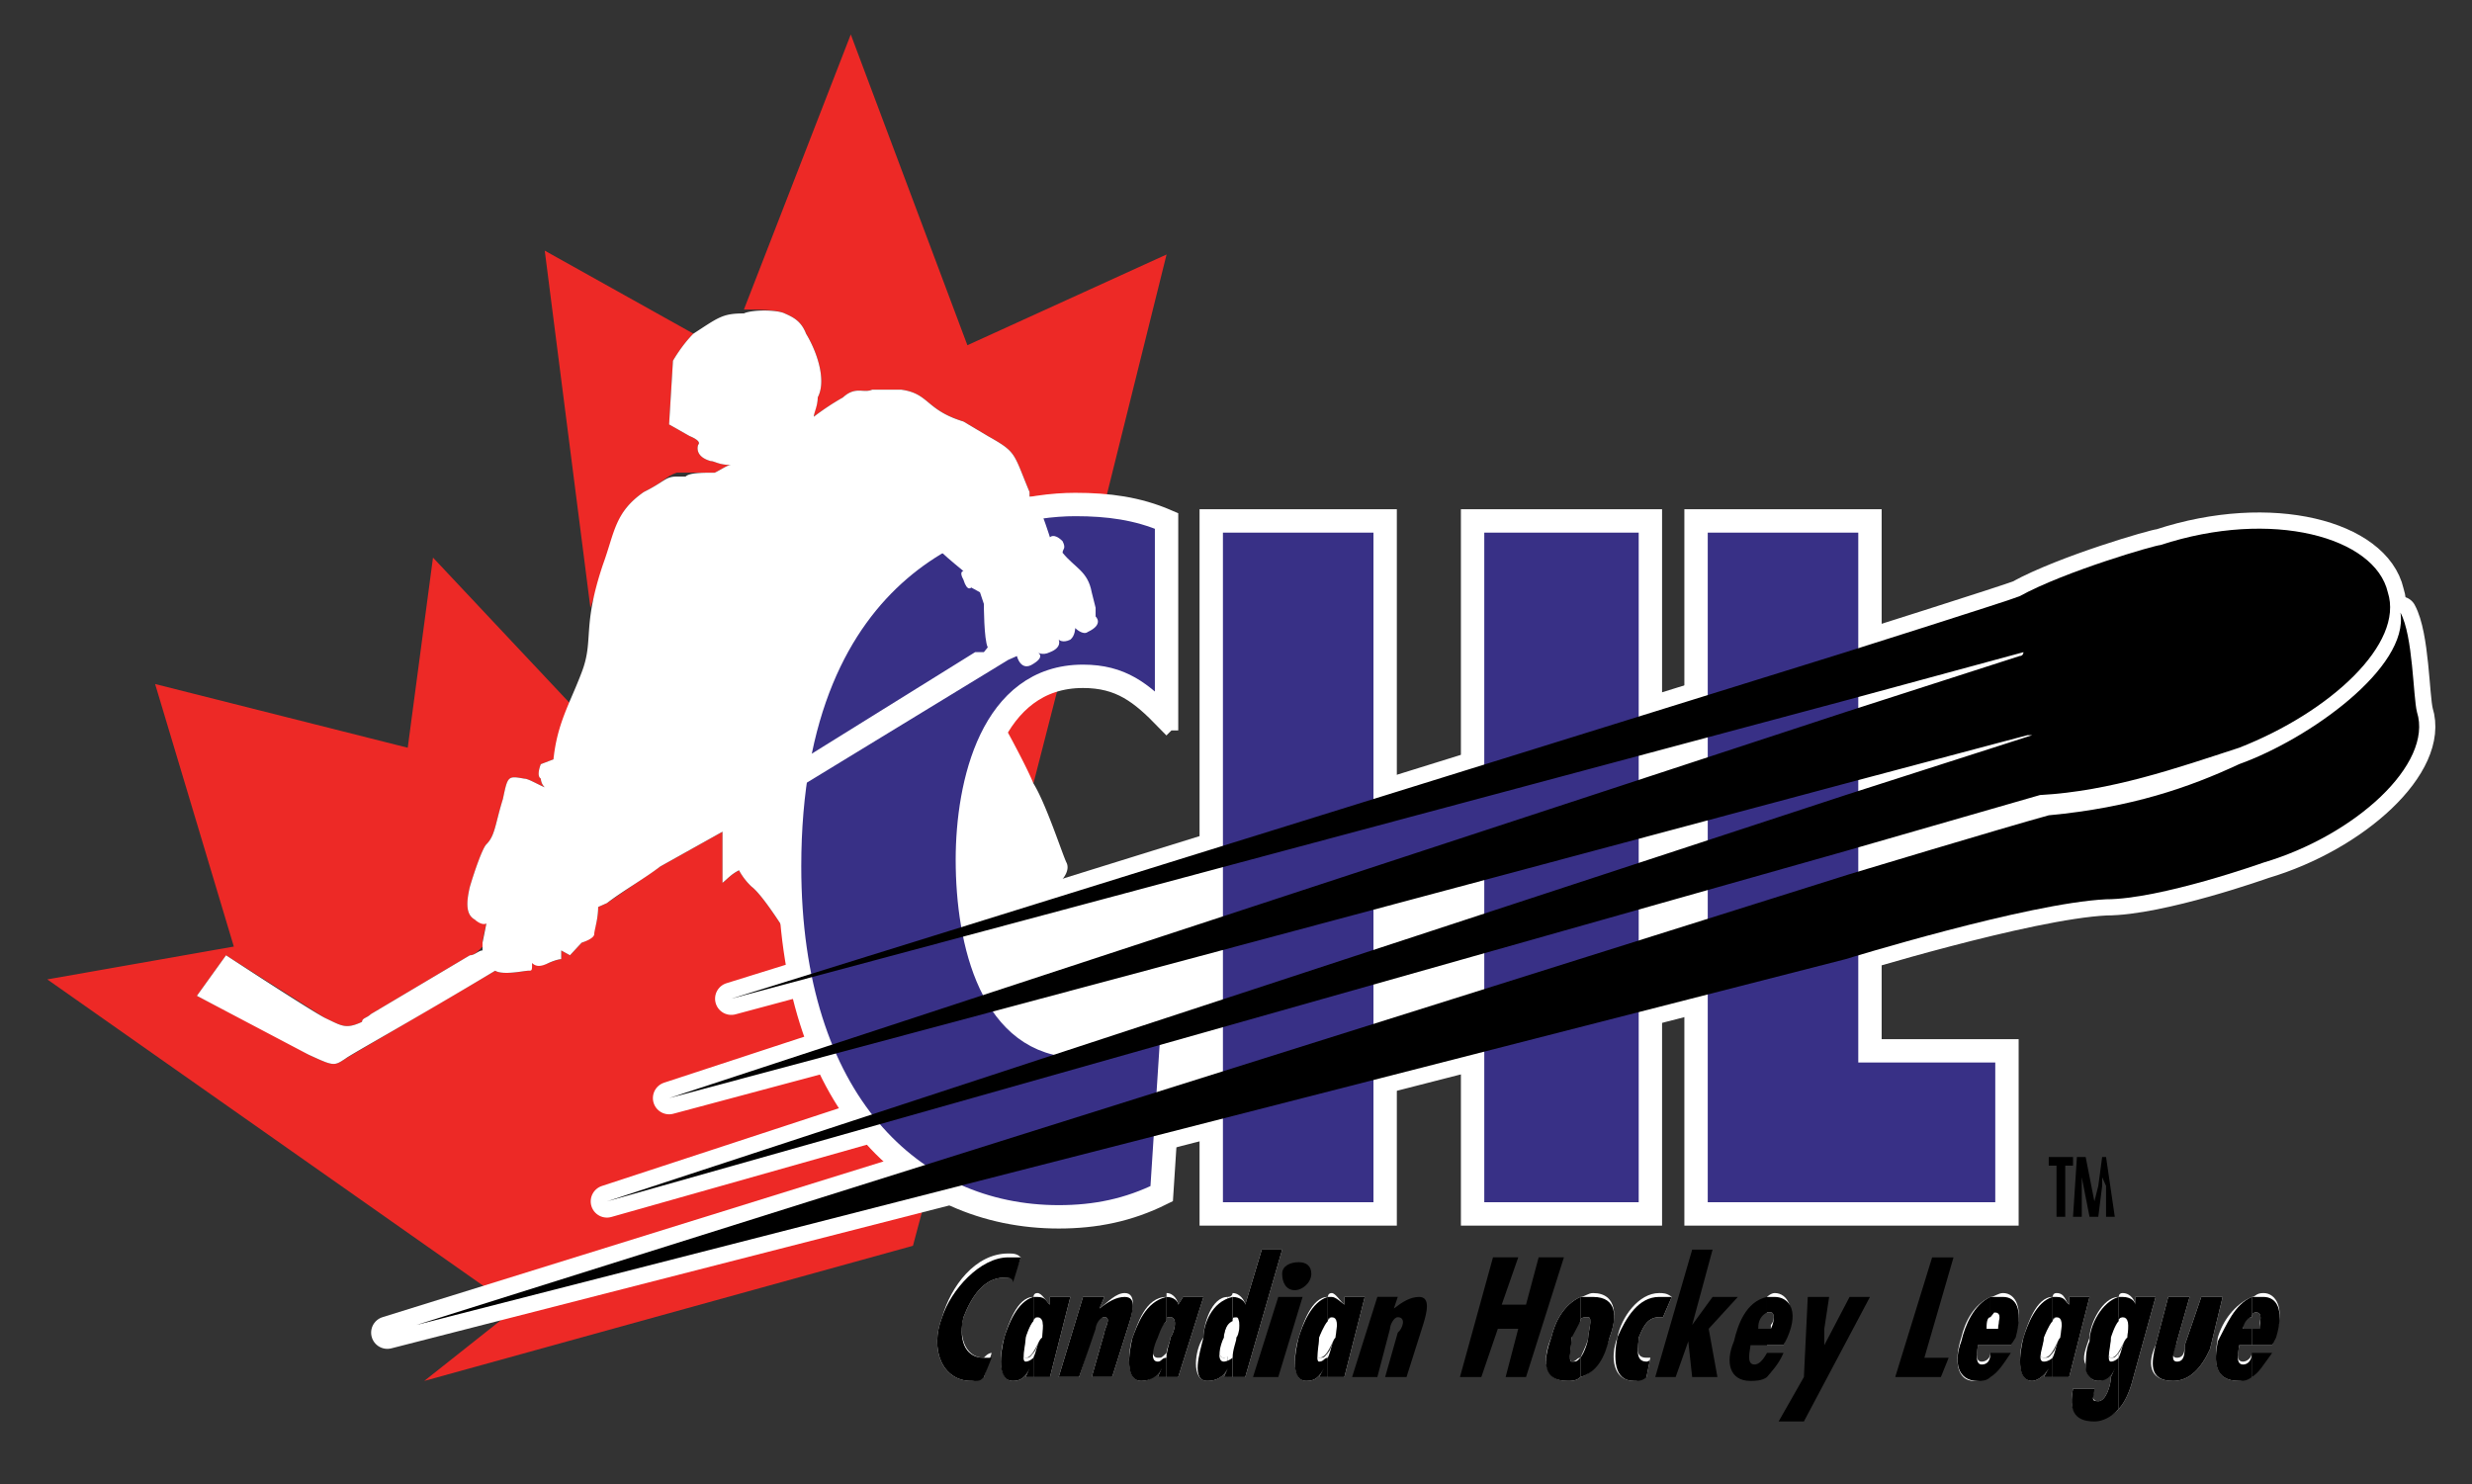 <svg xmlns="http://www.w3.org/2000/svg" width="183.167" height="110" xmlns:v="https://vecta.io/nano"><rect width="100%" height="100%" fill="#333333" stroke="none"/><style><![CDATA[.B{fill-rule:evenodd}.C{stroke-width:2.402}.D{stroke-linejoin:round}.E{stroke-miterlimit:2.613}.F{stroke-width:1.732}]]></style><g class="B"><path d="M72.903 71.649c-.288-.572-.648-.858-.936-1.216l-.576.644h0c.288.858.576 1.788 1.224 2.718l.576-2.146h-.288 0z"/><path d="M58.145 23.224c.647.286 1.224.572 1.583 1.502.864 1.431 1.512 3.505.864 4.721 0 .644-.288.93-.288 1.431.648-.501 1.512-1.073 2.16-1.431.936-.858 1.512-.286 2.16-.572h2.16c2.088.286 1.8 1.502 4.607 2.36l1.8 1.073c2.16 1.216 1.872 1.216 3.096 4.149v.357c.288 0 .936 0 .936.572.288.286.864 2.074.864 2.074s0-.286.648.357c.576.572.288.572 0 .858.936.858 1.512 1.145 1.872 1.646l5.832-23.461-14.758 6.724L63.04 2.553l-7.919 20.385c.864 0 2.448 0 3.024.286h0zM77.51 48.331c-.288 0-.288.286-.288.286h0 0 0c0 .286-.36.286-.36.286-.864.572-1.512-.572-1.512-.572l-.288.286-2.448 1.502 1.512 2.933s1.512 3.576 2.448 5.007L79.31 47.4c-.288 0-.576-.286-.576-.286s.288.572-.648.858h-.288 0c0 .001 0 .359-.288.359v-.357h0 0-.288.288v.357h0 0 0 0zM67.071 79.588c-.936-1.145-.936-2.074-1.512-2.36H65.2h0v-.286c-.288-.286-.864-.93-1.224-1.788-.288-.358-.576-.858-.936-1.145-1.224.286-1.8 0-2.448-.858-.576-1.216-3.671-6.509-4.895-7.439-.288-.286-.576-.572-.936-1.216-.576.286-.864.644-1.224.93v-3.791L48.93 64.21l-3.959 2.718-.648.287c0 .93-.288 1.716-.288 1.716 0 .645-.936.93-.936.93l-.864.931-.648-.357v.644s-.288 0-.936.286c-.576.286-.936 0-1.224 0 0 .286 0 .572-.288.572s-1.872.357-2.447 0h0l-11.087 6.509c-.864.572-.864.572-2.736-.286-.936-.644-8.279-4.363-8.279-4.363l2.16-3.004 7.343 4.649c1.224.572 1.512.857 2.735.285 0-.285.36-.285.648-.571h0l7.343-4.363c.36 0 .648-.357.936-.645v-.286c0-.285.288-1.43.288-1.43s-.288 0-.864-.286c-.648-.358-.648-1.217-.36-2.433.36-1.216.936-2.861 1.224-3.146.648-.645.648-1.503 1.224-3.362.36-1.717.36-1.717 1.584-1.502.288 0 .864.357 1.512.644-.288-.286-.288-.644-.288-.644-.36-.215 0-1.073 0-1.073l.936-.357c.288-1.502.576-2.718 1.224-4.148L32.084 41.321l-1.872 14.091-18.718-4.721 5.832 19.455-13.822 2.433 34.7 24.391-6.768 5.365L67.647 92.32l2.52-9.441c-.936-.573-2.16-1.789-3.096-3.291h0zm-22.1-37.767c.576-2.36.576-3.862 2.735-5.364 1.584-.787 1.584-1.145 2.448-1.431h.648 2.16c.576-.286.936-.572 1.224-.572-.936 0-1.224-.286-1.512-.286-1.295-.358-.936-1.216-.936-1.216.288-.286-.647-.644-.647-.644l-1.512-.858.288-4.721s.648-1.145 1.512-2.003l-11.015-6.151 3.383 26.465c.288-.858.576-1.788 1.224-3.219h0z" fill="#ed2926"/><g fill="#fff"><path stroke="#fff" d="M179.089 52.765c-.288-1.145-.288-5.65-1.224-7.367.647 4.077-6.768 9.37-11.951 11.229-3.671 1.717-7.99 3.219-14.109 3.791-3.384.93-14.759 4.363-14.759 4.363l-28.22 9.013v-8.369l-6.191 1.789v8.511l-12.886 4.149v-9.441h-3.023l-.288 10.371-57.737 17.953 108.058-27.681s13.462-4.149 19.293-4.435c4.031 0 11.662-2.719 11.662-2.719 6.767-2.002 12.599-7.295 11.375-11.157h0z" class="C D E"/><path d="M44.971 89.03l91.788-25.965 14.397-4.148c5.256-.286 10.15-2.003 14.758-3.505 6.768-2.646 12.238-7.725 11.015-11.516-.936-4.077-8.566-6.223-16.846-3.505-.359 0-7.055 1.932-10.438 3.792-.647.286-12.886 4.148-12.886 4.148L54.185 74.009l24.261-6.51 2.736 9.442 8.567-2.646-.288-9.8 47.298-12.589 13.174-3.576s0 .286-.288.286l-12.886 4.148-87.181 28.612 87.181-23.318 13.462-3.576h.359l-13.821 4.435L44.971 89.03h0z"/></g></g><g stroke="#fff"><path fill="none" d="M44.971 89.03l91.788-25.965 14.397-4.148c5.256-.286 10.15-2.003 14.758-3.505 6.768-2.646 12.238-7.725 11.015-11.516-.936-4.077-8.566-6.223-16.846-3.505-.359 0-7.055 1.932-10.438 3.792-.647.286-12.886 4.148-12.886 4.148L54.185 74.009 78.446 67.5l2.736 9.441 8.567-2.646-.288-9.8 47.298-12.589 13.174-3.576-.288.286-12.886 4.148-87.181 28.612 87.181-23.318 13.462-3.576h.359l-13.821 4.435L44.971 89.03h0z" class="C D E"/><path d="M109.114 89.959v-24.82l-6.479 1.503v23.317H89.749V38.603h12.886v21.243l6.479-1.788V38.603h13.174v51.356h-13.174zm16.558 0V38.603h12.886v39.269h10.151v12.087h-23.037z" fill="#383086" class="B F"/></g><path fill="#fff" d="M85.789 86.669c.936-.93 0-2.289-.288-3.147-.36-.644-1.224-2.146-1.872-2.432-.288-.644-1.224-1.216-.936-2.074.36-.858-.288-3.004-.576-4.221l-2.447-7.296c-.648-.572-.936-2.36-.936-2.36s.576-.644.288-1.216-1.512-4.363-2.448-5.865c-.576-1.431-2.448-4.792-2.448-4.792l-1.512-3.147 2.448-1.502.288-.286s.648 1.145 1.512.572h.36v-.286h0 0s0-.286.288-.286h0 0 0v-.357h-.288.288 0v.357h0 .288v-.357h.288c.936-.287.648-.858.648-.858s.288.286.936 0c.288-.287.288-.858.288-.858s.648.572.936.286c1.224-.572.576-1.145.576-1.145v-.644l-.288-1.216c-.576-1.431-1.224-1.717-2.448-2.861.288-.286.576-.286 0-.858-.648-.644-.648-.357-.648-.357s-.576-1.788-.864-2.074c0-.572-.648-.572-.936-.572v-.357c-1.224-2.933-.936-2.933-3.096-4.149l-1.8-1.073c-2.807-.858-2.52-2.074-4.607-2.36h-2.16c-.647.286-1.224-.286-2.16.572a18.74 18.74 0 0 0-2.16 1.431c0-.287.288-.787.288-1.431.648-1.216 0-3.291-.864-4.721-.36-.93-.936-1.216-1.583-1.502-.576-.286-2.448-.286-3.024 0-1.583 0-1.872.286-3.743 1.502-.864.858-1.512 2.003-1.512 2.003l-.288 4.721 1.512.858s.936.358.647.644c0 0-.359.858.936 1.216.288 0 .576.286 1.512.286-.288 0-.647.286-1.224.572-.936 0-1.872 0-2.16.286h-.648c-.864 0-.864.357-2.448 1.145-2.16 1.502-2.16 3.004-3.023 5.364-1.584 4.721-.648 5.579-1.584 8.011-.864 2.289-1.8 3.72-2.088 6.438l-.936.357s-.36.858 0 1.073a.99.99 0 0 0 .288.644c-.648-.286-1.224-.644-1.512-.644-1.224-.215-1.224-.215-1.584 1.502-.576 1.859-.576 2.718-1.224 3.362-.288.285-.864 1.931-1.224 3.146-.288 1.216-.288 2.074.36 2.433.576.5.864.286.864.286l-.288 1.43v.573c-.288 0-.576.357-.936.357l-7.343 4.363c-.288.286-.648.286-.648.571-1.224.572-1.512.287-2.735-.285-1.224-.645-7.343-4.649-7.343-4.649l-2.16 3.004 8.279 4.363c1.872.858 1.872.858 2.736.286.36-.286 5.255-3.004 11.087-6.509h0c.576.357 2.16 0 2.447 0s.288 0 .288-.572c.288.286.648.286 1.224 0 .647-.286.936-.286.936-.286v-.644l.648.357.864-.931s.936-.285.936-.644c0-.286.288-1.072.288-2.002l.648-.287c1.224-.93 2.735-1.788 3.959-2.718h0l4.607-2.575v3.791c.359-.286.647-.644 1.224-.93a4.77 4.77 0 0 0 .936 1.216c1.224.931 4.319 6.224 4.895 7.439.648.858 1.224 1.145 2.448.858.36.572.648.786.936 1.145.36.858.936 1.502 1.224 1.788v.286h0 .36c.576.286.576 1.216 1.512 2.36 1.512 2.718 3.384 3.576 4.607 4.792.936.858.936 2.575 2.16 2.003.288.572 1.224 2.074 2.736 3.576 1.224 1.431 2.448.858 2.448.858s.648-.286 1.224-.858c.36-.286 1.224.858 1.224.858l.36-.644s-.936-.787-.648-1.717c.648-.93-.576-1.502-1.224-2.074-.936-.644-2.448-2.003-2.448-2.003s-.288-.572-.647-1.502c-.576-.572-1.8-4.435-2.736-5.937s-2.16-3.791-2.736-5.865h0l.576-.644c.288.357.648.644.936 1.216 1.224 1.788 2.735 5.007 3.671 5.579.648.644 1.872 2.36 1.872 2.36s.288 1.788 1.224 2.36c.936.93 1.512 3.004 2.447 4.721.576 1.788 2.16 1.216 2.736 1.502.648 0 .936 1.216.936 1.216l.648-.644c.001.004-1.295-.855-.647-2.071h0z" class="B"/><path fill="#383086" stroke="#fff" d="M86.437 53.266c-1.872-1.931-3.383-3.147-6.191-3.147-6.767 0-8.567 7.939-8.567 13.59 0 6.151 1.8 13.806 8.279 13.806 3.096 0 4.896-1.502 7.055-3.505l-.936 14.448c-2.447 1.216-4.895 1.717-7.631 1.717-10.798 0-19.941-8.512-19.941-25.965 0-22.889 14.686-26.823 21.166-26.823 2.448 0 4.607.286 6.767 1.216v14.663h-.001z" class="B F"/><path fill="#fff" d="M54.761 61.062l19.941-12.159.647-.286s.288 1.216 1.224.572c.936-.572.288-.858.288-.858s.36.286.936 0c.936-.357.648-.93.648-.93s.288.286.864 0c.36-.286.36-.858.36-.858s.576.572.936.286c1.224-.572.576-1.144.576-1.144v-.645l-.288-1.145c-.288-1.573-1.224-1.788-2.16-2.932 0-.287.288-.287 0-.858-.648-.644-.936-.287-.936-.287s-.576-1.859-.936-2.432c0-.286-.576-.286-.864-.286l-.936-.93c-1.872-4.435-1.872-.858-4.319-2.36l-2.448 3.863c.288 0 1.512 1.216 1.872 1.788h.288s-.288.357 0 .644c-.288.286-.936.572-.648.858.36.357 1.583 1.359 1.583 1.359s-.36 0 0 .644c.288.93.576.572.576.572l.648.357.288.858s0 2.646.288 3.219l-.288.357h-.648L54.185 59.56l.576 1.502h0z" class="B"/><path d="M136.759 71.077s13.462-4.149 19.293-4.435c4.031 0 11.662-2.719 11.662-2.719 6.768-2.003 12.599-7.296 11.375-11.158-.288-1.145-.288-5.65-1.224-7.368.647 4.078-6.768 9.371-11.951 11.23-3.671 1.717-7.99 3.219-14.109 3.791-3.384.93-14.759 4.363-14.759 4.363L30.86 98.186l105.899-27.109h0zm0-8.012l14.397-4.148c5.256-.286 10.15-2.003 14.758-3.505 6.768-2.646 12.238-7.725 11.015-11.516-.936-4.077-8.566-6.223-16.846-3.505-.359 0-7.055 1.932-10.438 3.792-.647.286-12.886 4.148-12.886 4.148L54.185 74.009l82.574-22.103 13.174-3.576s0 .286-.288.286l-12.886 4.148-87.181 28.612 87.181-23.318 13.462-3.576h.359l-13.821 4.435L44.971 89.03l91.788-25.965h0z" class="B"/><g fill="#fff" class="B"><path d="M75.063 94.68h-.648c-1.512 0-2.448 1.431-3.024 2.933-.36 1.145 0 3.005 1.512 3.005 0 0 .288-.358.576-.358l-.576 1.789c-.288 0-.648.286-.936.286-2.16 0-3.096-2.36-2.16-4.722.648-2.288 2.448-4.721 4.896-4.721.36 0 .647 0 .936.286l-.576 1.502h0zm1.511 5.579v1.789h1.224l1.512-5.938h-1.512v.572c-.288-.215-.576-.858-.936-.858-.288 0-.288.286-.288.286v1.788c0-.286.288-.286.288-.286.647 0 .36 1.145.36 1.503-.36.286-.36.859-.648 1.144h0z"/><path d="M76.574 97.899v-1.788c-1.224 0-1.872 2.075-2.16 3.005-.288.858-.576 3.219.648 3.219.576 0 .936-.286 1.224-.93l-.288.644h.576v-1.789c-.288.358-.288.358-.576.358-.36 0 0-1.217 0-1.502 0-.359.288-.93.576-1.217h0z"/><path d="M77.222 99.116c0-.358.288-1.503-.36-1.503-.288 0-.864 1.145-.864 1.503 0 .285-.36 1.502 0 1.502.576 0 .864-1.217 1.224-1.502h0zm4.248-2.147h0c.647-.501 1.224-1.145 1.872-1.145.936 0 .576 1.431.288 2.361l-1.224 3.862h-1.512l.936-3.291c0-.286.576-1.145 0-1.145-.36 0-.648.286-.648.573l-1.224 3.862h-1.512l1.8-5.938h1.584l-.36.861h0zm4.967 3.29v1.789h.864l1.872-5.938h-1.512l-.36.572c0-.215-.288-.858-.864-.858v.286 1.788c0-.286 0-.286.288-.286.576 0 .288 1.145 0 1.503 0 .286-.288.859-.288 1.144h0z"/><path d="M86.437 97.899v-1.788c-1.584 0-2.16 2.075-2.52 3.005-.288.858-.576 3.219.648 3.219.576 0 .936-.286 1.511-.93l-.288.644h.648v-1.789c-.36.358-.36.358-.648.358-.648 0-.288-1.217-.288-1.502.289-.359.577-.93.937-1.217h0zm4.535 2.36v1.789h1.296l2.735-9.442h-1.512l-1.224 4.077c0-.215-.36-.858-.936-.858 0 0 0 .286-.36.286v1.788c.36-.286.36-.286.648-.286s.288 1.145 0 1.503c.001.285-.286.858-.647 1.143h0z"/><path d="M90.972 97.899v-1.788c-1.224 0-1.8 2.075-1.8 3.005-.648.858-.936 3.219.288 3.219.648 0 1.224-.286 1.512-.93l-.288.644h.288v-1.789c0 .358-.288.358-.288.358-.576 0-.288-1.217 0-1.502 0-.359 0-.93.288-1.217h0z"/><path d="M91.62 99.116c.288-.358.288-1.503 0-1.503-.648 0-.936 1.145-.936 1.503-.288.285-.576 1.502 0 1.502.649 0 .936-1.217.936-1.502h0zm6.768 1.143v1.789h1.224l1.512-5.938h-1.512v.572c-.288-.215-.648-.858-.936-.858s-.288.286-.288.286v1.788c0-.286.288-.286.288-.286.647 0 .287 1.145.287 1.503-.287.286-.287.859-.575 1.144h0z"/><path d="M98.388 97.899v-1.788c-1.225 0-1.872 2.075-2.16 3.005-.288.858-.647 3.219.576 3.219.647 0 .936-.286 1.296-.93h0l-.36.644h.648v-1.789c-.288.358-.288.358-.648.358-.288 0 0-1.217 0-1.502-.001-.359.36-.93.648-1.217h0z"/><path d="M98.963 99.116c0-.358.36-1.503-.287-1.503-.288 0-.937 1.145-.937 1.503 0 .285-.288 1.502 0 1.502.649 0 .937-1.217 1.224-1.502h0zm18.141 1.502v1.431c1.224-.358 1.8-1.789 2.16-2.933.576-1.503.576-3.291-1.224-3.291-.36 0-.648.286-.937.286v1.788c0-.286.288-.286.576-.286.36 0 0 1.145 0 1.503.002.285-.286.858-.575 1.502h0z"/><path d="M117.104 97.899v-1.788c-1.224.572-1.871 1.788-2.159 3.005-.648 1.502-.648 3.219 1.224 3.219.288 0 .647 0 .936-.286v-1.431c-.288 0-.288.286-.647.286-.288 0 0-1.503 0-1.788-.001-.359.358-.93.646-1.217h0zm4.896 4.149c-.288 0-.576.286-.936.286-1.512 0-1.8-1.717-1.224-3.219.288-1.503 1.583-3.291 3.095-3.291.288 0 .576 0 .937.286l-.648 1.502h-.288c-.936 0-1.224.858-1.512 1.503 0 .572-.359 1.502.576 1.502h.288l-.288 1.431h0zm8.927-3.577v1.217h1.225l.287-.931c.648-1.788 0-2.933-.936-2.933-.288 0-.576.286-.576.286v1.145h.288c.288 0 .288.644 0 .931v.285h-.288 0zm16.558 0v1.217h1.512l.359-.931c.576-1.788 0-2.933-.936-2.933-.36 0-.647.286-.936.286v1.502l.288-.357c.647 0 .287.644.287.931v.285h-.574 0z"/><path d="M147.485 97.613v-1.502c-1.225.572-1.872 1.788-2.16 3.005-.576 1.788-.288 3.219.936 3.219.576 0 .937-.286 1.225-.286v-1.789c0 .358-.288.645-.648.645-.576 0-.288-.93-.288-1.216h.937v-1.217h-.648v-.285c-.002-.288.358-.574.646-.574h0z"/><path d="M148.061 98.186c0-.287.36-.931-.287-.931-.288 0-.576.644-.937.931v.285h1.224v-.285h0zm4.032 2.073v1.789h1.224l1.512-5.938h-1.512v.572c-.288-.215-.288-.858-.936-.858-.288 0-.288.286-.288.286v1.788c0-.286.288-.286.288-.286.647 0 .287 1.145.287 1.503-.287.286-.287.859-.575 1.144h0z"/><path d="M152.093 97.899v-1.788c-1.225 0-1.872 2.075-2.16 3.005-.288.858-.576 3.219.647 3.219.288 0 .864-.286 1.225-.93h0l-.36.644h.648v-1.789c-.288.358-.288.358-.648.358-.576 0 0-1.217 0-1.502-.001-.359.36-.93.648-1.217h0z"/><path d="M152.668 99.116c0-.358.36-1.503-.287-1.503-.288 0-.937 1.145-.937 1.503 0 .285-.576 1.502 0 1.502.649 0 .937-1.217 1.224-1.502h0zm4.319 1.143v4.149c.288-.286.648-.858.937-1.789l1.8-6.509h-1.512v.572c0-.215-.288-.858-.937-.858-.288 0-.288.286-.288.286v1.502h.288c.648 0 .36 1.145.36 1.503-.36.286-.36.859-.648 1.144h0z"/><path d="M156.987 97.613v-1.502c-1.224 0-2.159 2.075-2.159 3.005-.288.858-.576 1.502-.288 2.002 0 .572.288 1.217.936 1.217.576 0 .937-.645 1.225-.93l-.288.644c0 .571-.36 1.788-.937 1.788-.647 0-.288-.644-.288-.93h-1.583c-.288 1.502 0 2.146 1.583 2.146.576 0 1.225 0 1.8-.644v-4.149c-.287.358-.287.358-.575.358-.36 0 0-1.217 0-1.502-.001-.359.287-1.217.574-1.503h0z"/><path d="M157.636 99.116c0-.358.288-1.503-.36-1.503-.575 0-.863 1.145-.863 1.503 0 .285-.36 1.502 0 1.502.574 0 .862-1.217 1.223-1.502h0zm4.607-3.005l-.937 3.29c0 .287-.647 1.217 0 1.217.576 0 .576-.644.576-.93l1.225-3.577h1.583l-.936 3.863c-.647 1.431-1.512 2.36-2.736 2.36-1.871 0-1.871-1.431-1.295-2.646l.936-3.577h1.584 0zm4.608 2.36v1.217h1.512l.288-.931c.647-1.788 0-2.933-.937-2.933-.575 0-.575.286-.863.286v1.502c0-.357.288-.357.288-.357.575 0 .288.644.288.931v.285h-.576 0z"/><path d="M166.851 97.613v-1.502c-1.296.572-2.16 1.788-2.52 3.005-.288 1.788-.288 3.219 1.583 3.219.288 0 .576-.286.937-.286v-1.789c0 .358-.36.645-.648.645-.647 0-.288-.93-.288-1.216h.937v-1.217h-.648v-.285c-.002-.288.286-.574.647-.574h0z"/></g><path d="M75.063 95.039c0-.358-.36-.358-.648-.358-1.512 0-2.448 1.431-3.024 2.933-.36 1.503 0 3.005 1.512 3.005h.576l-.576 1.431c-.288.286-.288.286-.936.286-2.16 0-3.096-2.36-2.16-4.722.648-2.003 2.808-4.435 4.896-4.435h.936l-.576 1.86h0zm1.511 5.579v1.431h1.224l1.512-5.938h-1.512v.572c-.288-.215-.288-.572-.936-.572h-.288v1.788c0-.286.288-.286.288-.286.647 0 .36 1.145.36 1.503-.36.285-.36.858-.648 1.502h0z" class="B"/><path d="M76.574 97.899v-1.788c-1.224.357-1.872 2.075-2.16 3.005-.288 1.144-.576 3.219.648 3.219.576 0 .936-.286 1.224-.93l-.288.644h.576v-1.431s-.288.286-.576.286c-.36 0 0-1.216 0-1.788 0 0 .288-.93.576-1.217h0zm4.896-.93h0c.647-.501 1.224-.858 1.872-.858.936 0 .576 1.145.288 2.075l-1.224 3.862h-1.512l.936-3.291c0-.286.576-1.145 0-1.145-.36 0-.648.573-.648.858l-1.224 3.577h-1.512l1.8-5.938h1.584l-.36.86h0zm4.967 3.649v1.431h.864l1.872-5.938h-1.512l-.36.572c0-.215-.288-.572-.864-.572h0v1.788c0-.286 0-.286.288-.286.576 0 .288 1.145 0 1.503 0 .285-.288.858-.288 1.502h0z" class="B"/><path d="M86.437 97.899v-1.788c-1.584.357-2.16 2.075-2.52 3.005-.288 1.144-.576 3.219.648 3.219.576 0 1.224-.286 1.511-.93l-.288.644h.648v-1.431c-.36 0-.36.286-.648.286-.648 0-.288-1.216 0-1.788.001 0 .289-.93.649-1.217h0zm4.896 2.719v1.431h.936l2.735-9.442h-1.512l-1.224 4.077c0-.215-.36-.572-.936-.572h0V97.9c0-.286 0-.286.288-.286s.288 1.145 0 1.503c0 .284-.287.857-.287 1.501h0z" class="B"/><path d="M91.333 97.899v-1.788c-1.584.357-2.16 2.075-2.16 3.005-.288 1.144-.936 3.219.288 3.219.648 0 1.224-.286 1.512-.93l-.288.644h.648v-1.431c-.36.286-.648.286-.648.286-.576 0-.288-1.216 0-1.788-.001 0-.001-.93.648-1.217h0zm5.183-1.788l-1.8 5.937h-1.872l1.872-5.937h1.8zm1.872 4.507v1.431h1.224l1.512-5.938h-1.512v.572c-.288-.215-.648-.572-.936-.572h-.288v1.788c0-.286.288-.286.288-.286.647 0 .287 1.145.287 1.503-.287.285-.287.858-.575 1.502h0z" class="B"/><path d="M98.388 97.899v-1.788c-1.225.357-1.872 2.075-2.16 3.005-.288 1.144-.647 3.219.576 3.219.647 0 .936-.286 1.296-.93h0l-.36.644h.648v-1.431c-.288 0-.288.286-.648.286-.288 0 0-1.216 0-1.788-.001 0 .36-.93.648-1.217h0zm4.894-.93h0c.648-.501 1.225-.858 1.872-.858.864 0 .576 1.145.288 2.075l-1.224 3.862h-1.584l.936-3.291c.36-.286.648-1.145 0-1.145-.288 0-.575.573-.575.858l-.937 3.577h-1.871l1.871-5.938h1.512l-.288.86h0zm9.215-3.791l-1.224 3.505h1.8l.936-3.505h1.872l-2.808 8.87h-1.511l.935-3.577h-1.512l-1.223 3.577h-1.584l2.448-8.87h1.871zm4.607 7.44v1.431c1.224-.358 1.8-1.431 2.16-2.933.576-1.503.576-3.005-1.224-3.005h-.937v1.788c0-.286.288-.286.576-.286.36 0 0 1.145 0 1.503.002.285-.286 1.143-.575 1.502h0z" class="B"/><path d="M117.104 97.899v-1.788c-1.224.572-1.871 1.788-2.159 3.005-.648 1.788-.648 3.219 1.224 3.219.288 0 .647 0 .936-.286v-1.431c-.288.286-.288.286-.647.286-.288 0 0-1.216 0-1.788-.001 0 .358-.645.646-1.217h0zm4.896 4.149c-.288.286-.576.286-.936.286-1.512 0-1.512-1.717-1.224-3.219.647-1.503 1.583-3.005 3.095-3.005h.937l-.648 1.502h-.288c-.936 0-1.224.858-1.512 1.503 0 .572-.359 1.788.576 1.788 0 0 .288 0 .288-.286l-.288 1.431h0zm4.896-9.442l-1.512 5.58 1.512-2.075h1.872l-2.161 2.36.649 3.577h-1.872l-.288-2.647-.936 2.647h-1.512l2.736-9.442h1.512zm4.031 7.653v1.789c.288-.358.864-.931 1.225-1.789h-1.225 0zm0-1.788v1.217h1.225l.287-.572c.937-2.146 0-3.005-.936-3.005h-.576v1.145h.288c.288 0 .288.644 0 1.216h0-.288v-.001z" class="B"/><path d="M130.927 97.255V96.11c-1.584.357-2.159 2.075-2.447 3.29-.648 1.503-.36 2.934 1.224 2.934.288 0 .864 0 1.224-.286v-1.789c-.359.645-.647.858-.936.858-.648 0-.288-1.144-.288-1.43h1.224V98.47h-.936.288c-.001-.284-.001-.857.647-1.215h0zm4.607-1.144l-.359 2.36v1.217l1.871-3.577h1.512l-4.895 9.227h-1.872l1.872-3.29.287-5.937h1.584zm9.215-2.933l-2.159 7.44h1.8l-.577 1.43h-3.383l2.735-8.87h1.584zm2.736 7.081v1.789c.575-.358.936-.931 1.512-1.789h-1.512 0zm0-1.788v1.217h1.512l.359-.572c.576-2.146 0-3.005-.936-3.005h-.936v1.502l.288-.357c.647 0 .287.644.287 1.216h0-.574v-.001z" class="B"/><path d="M147.485 97.613v-1.502c-1.225.572-1.872 2.075-2.16 3.29-.576 1.503-.288 2.934 1.224 2.934.288 0 .648 0 .937-.286v-1.789c0 .645-.288.858-.648.858-.576 0-.288-1.144-.288-1.43h.937v-1.217h-.648.36c-.002-.285-.002-.858.286-.858h0zm4.608 3.005v1.431h1.224l1.512-5.938h-1.512v.572c-.288-.215-.288-.572-.936-.572h-.288v1.788c0-.286.288-.286.288-.286.647 0 .287 1.145.287 1.503-.287.285-.287.858-.575 1.502h0z" class="B"/><path d="M152.093 97.899v-1.788c-1.225.357-1.872 2.075-2.16 3.005-.288 1.144-.576 3.219.647 3.219.288 0 .864-.286 1.225-.93h0l-.36.644h.648v-1.431s-.288.286-.648.286c-.576 0 0-1.216 0-1.788-.001 0 .36-.93.648-1.217h0zm4.894 2.719v3.791c.288-.286.648-.858.937-1.789l1.8-6.509h-1.512v.572c0-.215-.288-.572-.937-.572h-.288v1.788c0-.286.288-.286.288-.286.648 0 .36 1.145.36 1.503-.36.285-.36.858-.648 1.502h0z" class="B"/><path d="M156.987 97.899v-1.788c-1.224.357-2.159 2.075-2.159 3.29-.288.573-.288 1.503-.288 2.004 0 .285.288.93.936.93.576 0 .937-.286 1.225-.93l-.288.644c0 .571-.36 1.788-.937 1.788-.647 0-.288-.286-.288-.93h-1.583c-.288 1.502 0 2.432 1.583 2.432.576 0 1.225-.286 1.8-.93v-3.791s-.287.286-.575.286c-.36 0 0-1.216 0-1.788-.001 0 .287-.93.574-1.217h0zm5.256-1.788l-.937 3.29c0 .287-.647 1.503 0 1.503.576 0 .576-.645.576-1.216l1.225-3.577h1.583l-.936 3.863c-.647 1.431-1.512 2.36-2.736 2.36-1.871 0-1.583-1.431-1.295-2.646l.936-3.577h1.584 0zm4.608 4.148v1.789c.576-.358.863-.931 1.512-1.789h-1.512 0zm0-1.788v1.217h1.512l.288-.572c.647-2.146 0-3.005-.937-3.005h-.863v1.502c0-.357.288-.357.288-.357.575 0 .288.644.288 1.216h0-.576v-.001z" class="B"/><path d="M166.851 97.613v-1.502c-1.296.572-1.872 2.075-2.52 3.29-.288 1.503-.288 2.934 1.583 2.934.288 0 .576 0 .937-.286v-1.789c0 .645-.36.858-.648.858-.647 0-.288-1.144-.288-1.43h.937v-1.217h-.648c-.002-.285.286-.858.647-.858h0zm-71.847-3.219c0-.572.576-.857 1.224-.857.576 0 .936.285.936.857 0 .645-.647 1.216-1.224 1.216-.648 0-.936-.571-.936-1.216h0zm58.6-8.654v.643h-.576v3.791h-.647v-3.791h-.576v-.643h1.799zm.936 0l.648 3.29.288-1.145.288-2.145h.288l.648 4.434h-.648v-1.43-.859l-.288-.643v.643l-.288 2.289h-.648l-.576-2.932v2.932h-.648l.289-4.434h.647z" class="B"/></svg>